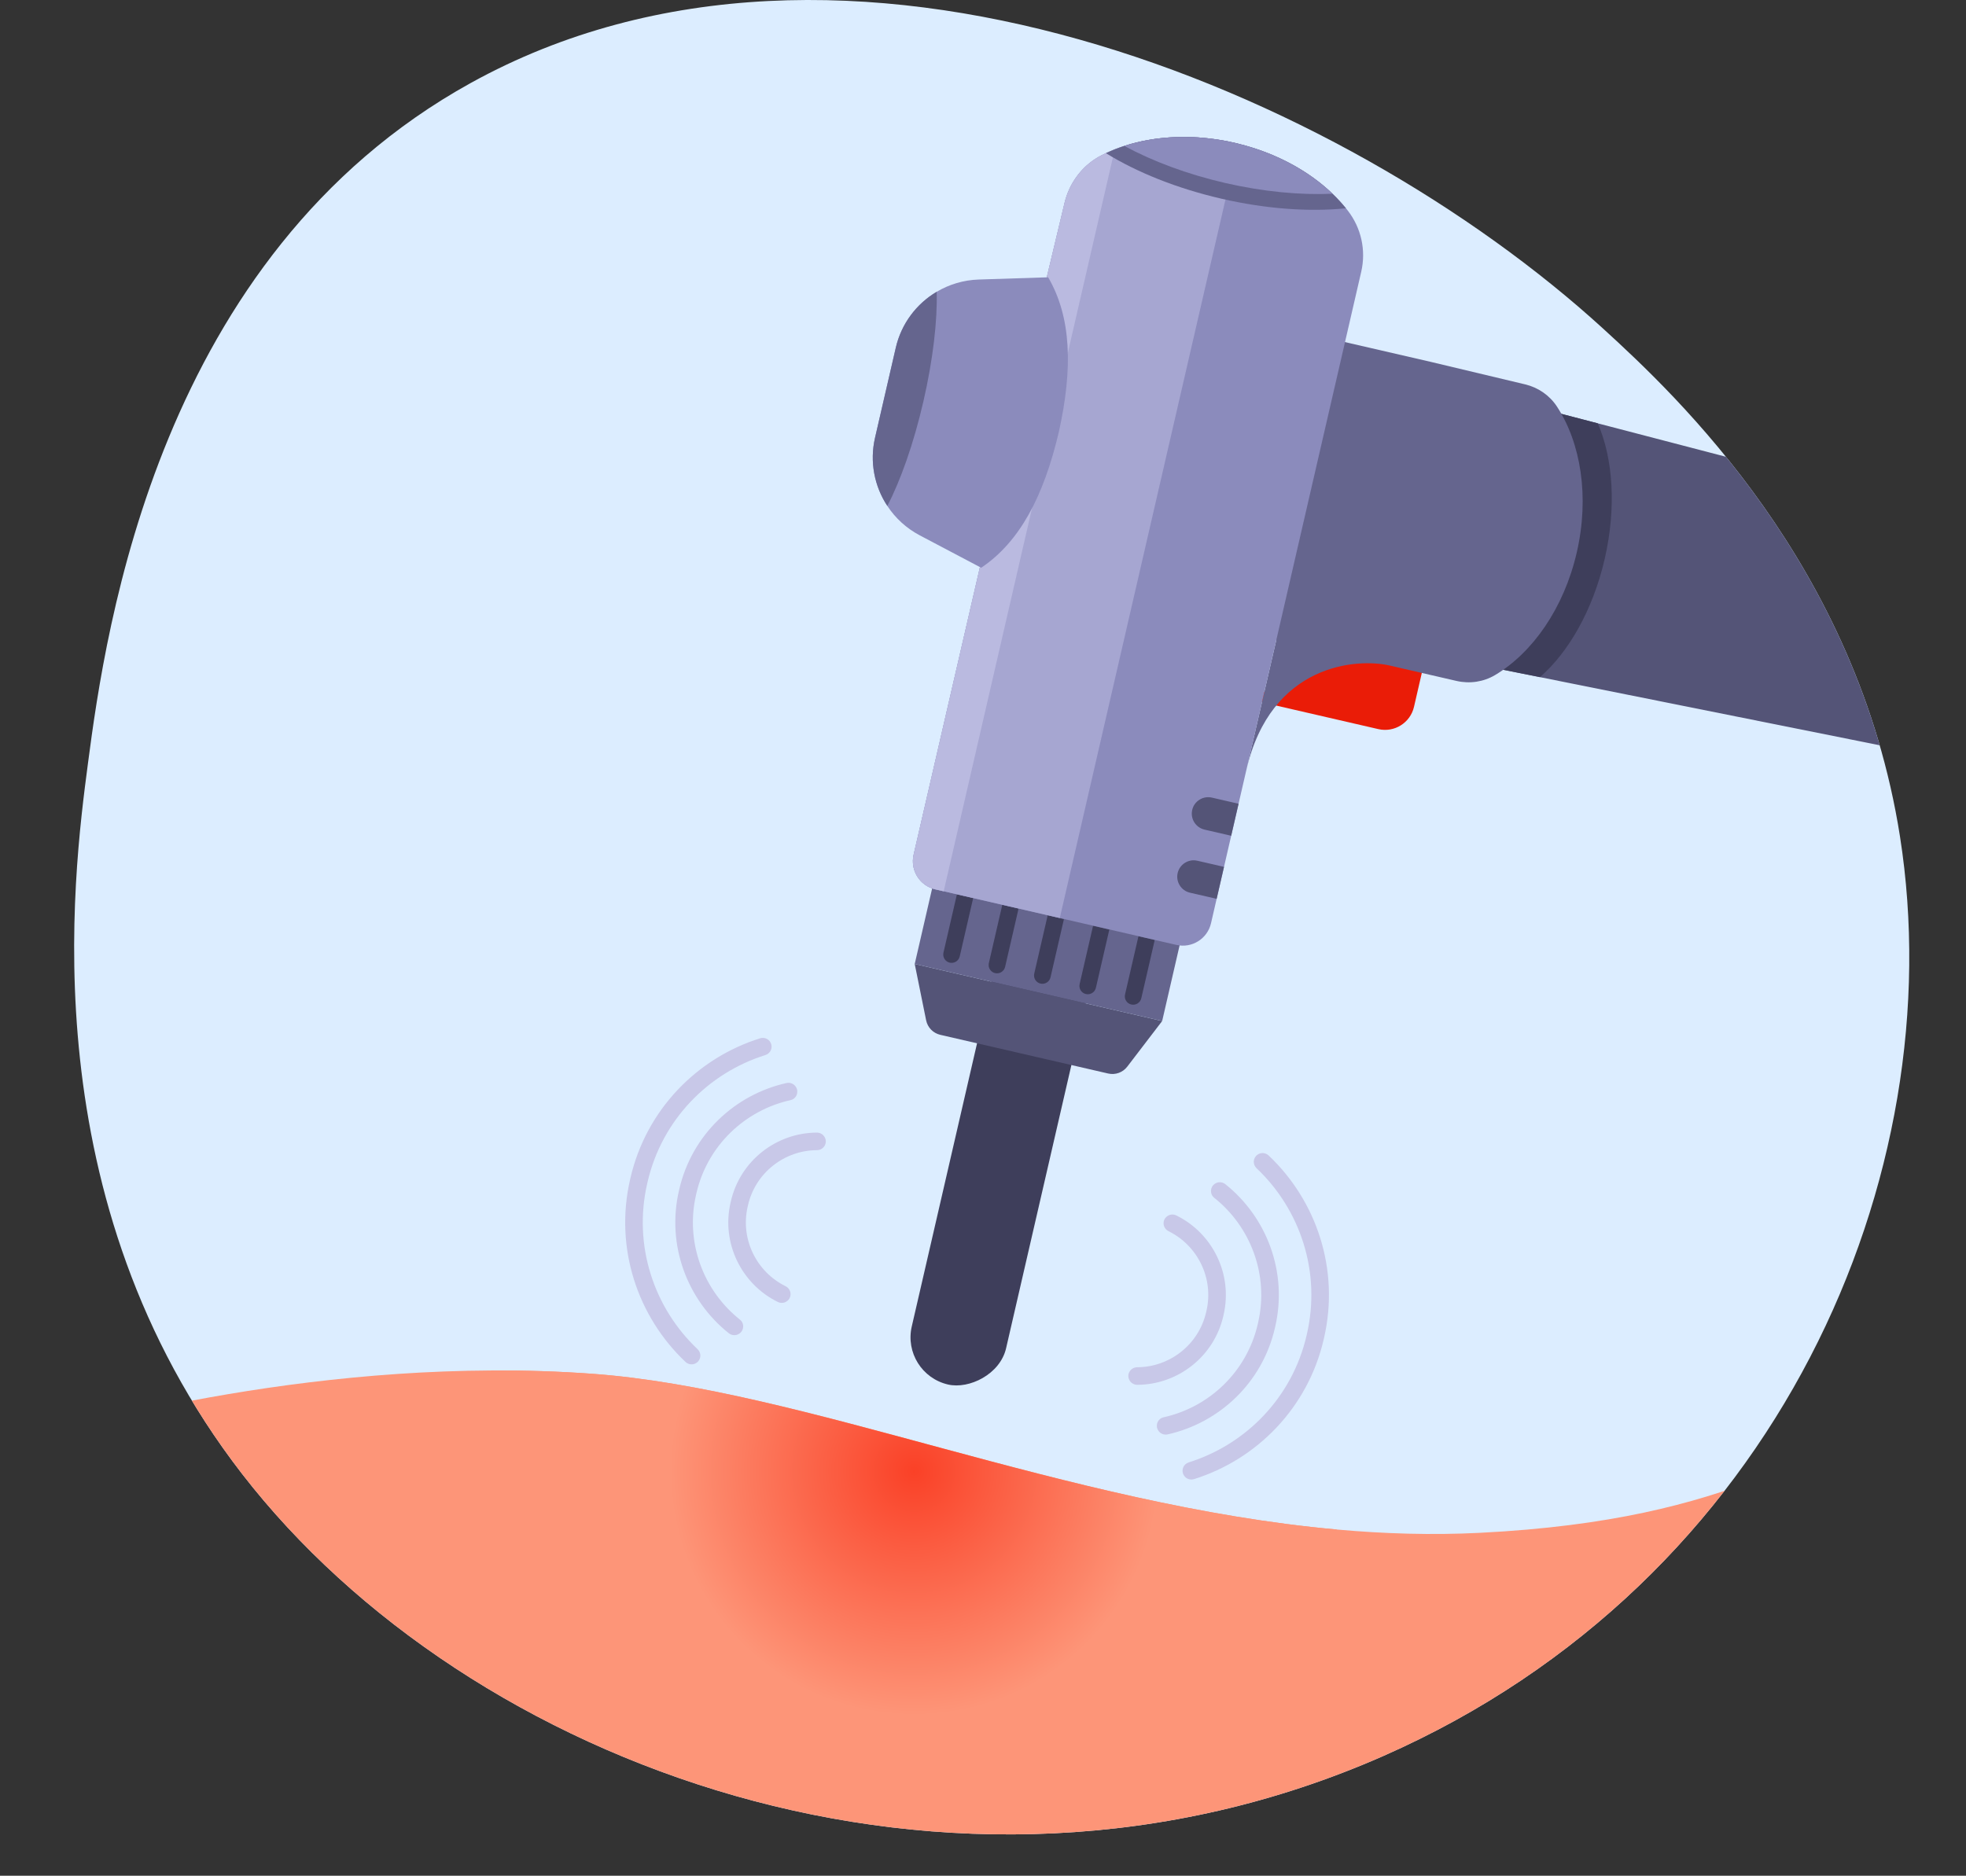 <?xml version="1.0" encoding="UTF-8"?><svg id="_Слой_202" xmlns="http://www.w3.org/2000/svg" xmlns:xlink="http://www.w3.org/1999/xlink" viewBox="0 0 389.947 372.117"><rect x="0" y="0" width="389.947" height="372.117" fill="#333333" stroke="none"/><defs><style>.cls-1{fill:none;}.cls-2{fill:#babae0;}.cls-3{fill:#8b8bbc;}.cls-4{fill:#fd9578;}.cls-5{fill:#ea1c07;}.cls-6{fill:#a6a6d1;}.cls-7{fill:#dcedff;}.cls-8{fill:#545477;}.cls-9{fill:#3e3e5b;}.cls-10{fill:url(#_Ѕезым_нный_градиент_2);}.cls-11{fill:#c8c8e8;}.cls-12{fill:#65658e;}.cls-13{clip-path:url(#clippath);}</style><clipPath id="clippath"><path class="cls-1" d="M93.362,16.468c73.923-40.887,172.957,1.591,224.563,48.682,14.742,13.453,50.488,47.012,58.929,100.8,10.486,66.814-23.836,147.798-102.551,182.439-85.678,37.705-181.477,1.971-226.313-56.033C6.058,238.108,14.45,174.233,17.449,151.413c3.518-26.771,13.98-100.69,75.913-134.945h0Z"/></clipPath><radialGradient id="_Ѕезым_нный_градиент_2" cx="181.33" cy="291.838" fx="181.33" fy="291.838" r="48.459" gradientUnits="userSpaceOnUse"><stop offset="0" stop-color="#fa4127"/><stop offset="1" stop-color="#fd9578"/></radialGradient></defs><path class="cls-7" d="M93.362,16.468c73.923-40.887,172.957,1.591,224.563,48.682,14.742,13.453,50.488,47.012,58.929,100.8,10.486,66.814-23.836,147.798-102.551,182.439-85.678,37.705-181.477,1.971-226.313-56.033C6.058,238.108,14.45,174.233,17.449,151.413c3.518-26.771,13.98-100.69,75.913-134.945h0Z"/><g class="cls-13"><path class="cls-5" d="M285.201,119.663l-4.74,20.561c-.731,3.172-3.896,5.151-7.068,4.42l-24.168-5.571c-3.172-.731,4.2-1.74,4.932-4.912l4.74-20.561,26.304,6.064Z"/><rect class="cls-9" x="152.955" y="220.968" width="90.508" height="19.202" rx="9.601" ry="9.601" transform="translate(-70.992 371.919) rotate(-77.019)"/><path class="cls-8" d="M183.694,202.41c.289,1.427,1.386,2.553,2.804,2.88l15.789,3.64,1.728.398,15.789,3.64c1.419.327,2.898-.205,3.782-1.362l6.926-9.055-23.677-5.458-1.728-.398-23.677-5.458,2.263,11.173Z"/><rect class="cls-12" x="198.58" y="162.42" width="19.067" height="50.368" transform="translate(-21.446 348.257) rotate(-77.019)"/><path class="cls-9" d="M193.025,178.163l-2.668,11.571c-.205.891-1.094,1.446-1.985,1.241h-0c-.891-.205-1.446-1.094-1.241-1.985l2.668-11.571,3.226.744Z"/><path class="cls-9" d="M202.028,180.238l-2.668,11.571c-.205.891-1.094,1.446-1.985,1.241l-0-0c-.891-.205-1.446-1.094-1.241-1.985l2.668-11.571,3.226.744Z"/><path class="cls-9" d="M211.032,182.314l-2.668,11.571c-.205.891-1.094,1.446-1.985,1.241h-0c-.891-.205-1.446-1.094-1.241-1.985l2.668-11.571,3.226.744Z"/><path class="cls-9" d="M220.035,184.39l-2.668,11.571c-.205.891-1.094,1.446-1.985,1.241h-0c-.891-.205-1.446-1.094-1.241-1.985l2.668-11.571,3.226.744Z"/><path class="cls-9" d="M229.039,186.465l-2.668,11.571c-.205.891-1.094,1.446-1.985,1.241h-0c-.891-.205-1.446-1.094-1.241-1.985l2.668-11.571,3.226.744Z"/><path class="cls-8" d="M305.281,80.95l11.634,3.036,69.208,18.055,5.867,1.532c4.254,1.109,6.852,5.395,5.865,9.677l-6.957,30.18c-.987,4.282-5.2,6.998-9.51,6.133l-5.946-1.192-70-14.037-11.916-2.39,11.755-50.993Z"/><path class="cls-9" d="M305.281,80.95l11.634,3.036c3.017,6.92,3.725,16.677,1.368,26.903-2.334,10.126-7.17,18.524-12.84,23.445l-11.916-2.39,11.755-50.993Z"/><path class="cls-12" d="M213.159,117.627l40.011,9.257-5.965,25.874c4.877-21.158,21.985-22.215,28.423-20.731l13.269,3.059c2.604.6,5.349.201,7.645-1.166,7.414-4.413,13.65-13.249,16.199-24.309,2.554-11.077.807-21.766-3.943-28.98-1.455-2.209-3.714-3.763-6.287-4.377l-18.855-4.495-56.899-13.117-13.597,58.984Z"/><path class="cls-3" d="M244.907,28.339c.238.055.476.11.712.171,9.104,2.242,16.635,6.992,21.343,12.809.123.15.239.298.355.447,2.674,3.43,3.658,7.887,2.682,12.122l-29.799,129.265c-.711,3.086-3.789,5.011-6.875,4.299l-47.813-11.022c-3.086-.711-5.011-3.789-4.299-6.875l26.291-114.046,3.65-15.273c.913-3.805,3.299-7.107,6.657-9.067.223-.128.452-.254.687-.371.008-.005.024-.009.032-.014.27-.145.55-.274.822-.398.015-.004.025-.016.04-.019.025-.016.05-.031.08-.039.273-.13.537-.248.814-.364.557-.244,1.123-.464,1.708-.673.188-.071.375-.136.568-.198.225-.077.451-.154.681-.222.325-.104.648-.201.978-.297.253-.071.512-.14.77-.202.259-.069.517-.131.782-.192.258-.062.515-.125.779-.178l.007.002c.271-.059.556-.115.833-.166.344-.064.688-.128,1.037-.183.251-.035.505-.077.756-.112.206-.024.414-.055.62-.079,1.472-.176,2.992-.277,4.535-.293.31-.007.624-.006.937.001.308-.001.606.011.911.024.186-0.0.369.014.547.019.589.021,1.187.066,1.791.119.247.014.498.043.749.072.259.024.517.055.768.084.398.042.794.097,1.196.154.317.052.628.102.945.153.2.032.399.07.606.104.226.045.447.082.672.126.116.027.224.052.341.072.369.078.737.156,1.104.24Z"/><path class="cls-6" d="M244.907,28.339c.238.055.476.11.712.171l-35.412,153.613-24.695-5.693c-3.086-.711-5.011-3.789-4.299-6.875l26.291-114.046,3.65-15.273c.913-3.805,3.299-7.107,6.657-9.067.223-.128.452-.254.687-.371.008-.005.024-.009.032-.014.285-.149.575-.29.862-.417.025-.016.05-.031.08-.039.273-.13.537-.248.814-.364.557-.244,1.123-.464,1.708-.673.188-.071.375-.136.568-.198.225-.077.451-.154.681-.222.325-.104.648-.201.978-.297.253-.071.512-.14.77-.202.259-.069.517-.131.782-.192.258-.062.515-.125.779-.178l.007.002c.271-.059.556-.115.833-.166.344-.064.688-.128,1.037-.183.251-.035.505-.077.756-.112.206-.024.414-.055.62-.079,1.472-.176,2.992-.277,4.535-.293.31-.007.624-.006.937.001.308-.001.606.011.911.024.186-0.0.369.014.547.019.596.023,1.187.066,1.791.119.247.014.498.043.749.072.259.024.517.055.768.084.398.042.794.097,1.196.154.317.052.628.102.945.153.2.032.399.07.606.104.226.045.447.082.672.126.116.027.224.052.341.072.369.078.737.156,1.104.24Z"/><path class="cls-2" d="M221.108,29.624l-33.932,147.192-1.665-.384c-3.085-.711-5.01-3.79-4.298-6.876l26.291-114.046,3.649-15.273c.913-3.806,3.3-7.107,6.656-9.067.223-.128.452-.254.688-.371.008-.006.023-.01.031-.015.286-.148.576-.29.863-.416.025-.016.05-.033.08-.04.273-.131.537-.248.815-.364.271-.119.544-.233.822-.341Z"/><path class="cls-3" d="M207.898,55.01c4.598,7.911,4.951,18.021,2.087,30.819-3.029,12.767-7.773,21.703-15.37,26.802l-12.197-6.434c-2.667-1.409-4.849-3.437-6.422-5.833-2.562-3.884-3.537-8.754-2.437-13.526l4.116-17.857c1.1-4.772,4.109-8.724,8.113-11.094,2.464-1.465,5.313-2.333,8.328-2.433l13.783-.445Z"/><path class="cls-12" d="M185.788,57.888c.158,5.649-.711,13.394-2.638,21.755-1.929,8.368-4.538,15.712-7.154,20.722-2.562-3.884-3.537-8.754-2.437-13.526l4.116-17.857c1.1-4.772,4.109-8.724,8.113-11.094Z"/><path class="cls-8" d="M237.49,170.753l5.288,1.219-1.462,6.342-5.288-1.219c-1.754-.404-2.847-2.152-2.444-3.899.202-.877.739-1.591,1.448-2.028.704-.446,1.581-.616,2.458-.414Z"/><path class="cls-8" d="M240.376,158.232l5.288,1.219-1.464,6.349-5.288-1.219c-1.754-.404-2.847-2.152-2.443-3.906.202-.877.739-1.591,1.448-2.028.704-.446,1.581-.616,2.458-.414Z"/><path class="cls-9" d="M386.122,102.041l5.868,1.532c4.254,1.11,6.853,5.395,5.865,9.678l-6.957,30.18c-.987,4.282-5.2,6.998-9.51,6.133l-5.946-1.192,10.68-46.331Z"/><path class="cls-11" d="M138.163,270.348c.92-.625,1.006-1.932.198-2.696-8.622-8.143-12.835-20.524-9.984-32.891l.03-.129.03-.129c2.851-12.367,12.059-21.655,23.376-25.201,1.061-.333,1.556-1.546,1.002-2.511l-.016-.028c-.407-.711-1.255-1.029-2.037-.784-12.454,3.908-22.585,14.128-25.723,27.741l-.03.129-.03.129c-3.138,13.613,1.496,27.237,10.983,36.202.595.563,1.497.647,2.175.187l.027-.018Z"/><path class="cls-11" d="M155.993,214.855c-10.221,2.282-18.762,10.225-21.268,21.096l-.03.129-.03.129c-2.506,10.872,1.695,21.752,9.886,28.278.6.478,1.438.524,2.072.092l.03-.02c.954-.651,1.02-2.045.116-2.763-7.204-5.715-10.904-15.264-8.705-24.803l.03-.129.03-.129c2.199-9.539,9.706-16.505,18.685-18.489,1.128-.249,1.679-1.532,1.106-2.535l-.018-.031c-.381-.666-1.154-.992-1.903-.825Z"/><path class="cls-11" d="M156.056,258.151c1.112-.757.952-2.404-.254-2.998-5.729-2.82-8.998-9.31-7.501-15.8.009-.041.02-.088.037-.128.003-.042.014-.09.023-.131,1.496-6.49,7.276-10.894,13.662-10.922,1.345-.006,2.209-1.416,1.541-2.584l-.016-.028c-.314-.548-.902-.875-1.534-.872-7.971.027-15.185,5.528-17.051,13.623l-.03.129-.03.129c-1.866,8.095,2.212,16.199,9.367,19.713.567.278,1.239.243,1.761-.113l.027-.018Z"/><path class="cls-11" d="M249.432,229.063c-.92.625-1.006,1.932-.198,2.696,8.622,8.143,12.835,20.524,9.984,32.891l-.03.129-.03.129c-2.851,12.367-12.059,21.655-23.376,25.201-1.061.333-1.555,1.546-1.002,2.511l.016.028c.407.711,1.255,1.029,2.037.784,12.454-3.908,22.585-14.128,25.723-27.741l.03-.129.03-.129c3.138-13.613-1.496-27.237-10.983-36.202-.595-.563-1.497-.647-2.175-.187l-.027.018Z"/><path class="cls-11" d="M230.788,281.165c-1.128.249-1.679,1.532-1.106,2.535l.018.031c.381.666,1.154.992,1.903.825,10.221-2.282,18.762-10.225,21.268-21.096l.03-.129.03-.129c2.506-10.872-1.695-21.752-9.886-28.278-.6-.478-1.438-.524-2.072-.092l-.03.02c-.954.651-1.02,2.045-.116,2.763,7.204,5.715,10.904,15.264,8.705,24.803l-.03.129-.03.129c-2.199,9.539-9.706,16.505-18.685,18.489Z"/><path class="cls-11" d="M225.583,274.722c7.971-.027,15.185-5.528,17.051-13.623l.03-.129.03-.129c1.866-8.095-2.212-16.199-9.367-19.713-.567-.278-1.239-.243-1.761.113l-.027.018c-1.112.757-.952,2.404.254,2.998,5.729,2.82,8.998,9.31,7.501,15.8-.009.041-.02.088-.037.128-.003.042-.014.09-.023.131-1.496,6.49-7.276,10.894-13.662,10.922-1.345.006-2.209,1.416-1.541,2.584l.016.028c.314.548.902.875,1.534.872Z"/><path class="cls-12" d="M244.907,28.339c.238.055.475.11.712.171,7.549,1.859,14.016,5.442,18.689,9.928.963.924,1.849,1.887,2.654,2.881-7.17.731-15.737.166-24.689-1.898-8.897-2.051-16.813-5.263-22.922-9.035.015-.004.026-.015.04-.018.026-.016.05-.033.081-.039.273-.131.537-.248.814-.364.558-.243,1.124-.464,1.709-.673.188-.07.375-.135.568-.198.144-.05.289-.098.435-.144.081-.027.163-.052.246-.077.325-.105.648-.202.978-.297.253-.072.512-.14.77-.203.259-.069.517-.131.782-.191.258-.062.515-.124.778-.179l.007.002c.272-.059.557-.115.833-.166.344-.064.689-.127,1.037-.184.251-.035.504-.077.756-.112.207-.024.415-.055.621-.079,1.472-.176,2.991-.277,4.534-.293.309-.008.624-.007.937 0.0.308.001.607.011.911.025.187 0.0.37.013.547.018.589.021,1.187.066,1.791.12.247.014.499.043.749.072.26.024.517.055.768.085.398.042.793.097,1.196.154.317.051.627.102.945.153.201.033.4.071.606.104.226.045.447.082.673.126.115.027.224.052.341.072.368.078.737.156,1.104.241Z"/><path class="cls-3" d="M244.907,28.339c.238.055.475.11.712.171,7.549,1.859,14.016,5.442,18.689,9.928-6.416.28-13.727-.392-21.315-2.141-7.537-1.737-14.369-4.309-19.996-7.347.081-.027.163-.052.246-.077.325-.105.648-.202.978-.297.253-.072.512-.14.77-.203.259-.069.517-.131.782-.191.258-.062.515-.124.778-.179l.007.002c.272-.059.557-.115.833-.166.344-.064.689-.127,1.037-.184.251-.035.504-.077.756-.112.207-.024.415-.055.621-.079,1.472-.176,2.991-.277,4.534-.293.309-.008.624-.007.937 0.0.308.001.607.011.911.025.187 0.0.37.013.547.018.589.021,1.187.066,1.791.12.247.014.499.043.749.072.26.024.517.055.768.085.398.042.793.097,1.196.154.317.051.627.102.945.153.201.033.4.071.606.104.226.045.447.082.673.126.115.027.224.052.341.072.368.078.737.156,1.104.241Z"/><path class="cls-4" d="M414.509,275.226v96.891H3.279v-85.752s43.27-14.246,94.232-14.491c6.574-.03,13.277.17,20.03.665,41.96,3.073,93.923,26.067,147.606,30.89,9.421.848,18.895,1.135,28.377.656,52.081-2.628,65.058-17.819,92.913-25.35,10.202-2.757,19.535-3.724,28.071-3.51Z"/><path class="cls-10" d="M265.149,303.429c-1.194,2.775-2.947,5.367-5.298,7.719-36.295,36.295-85.822,49.705-128.375,26.462-26.694-14.581-32.984-45.049-33.964-65.736,6.574-.03,13.277.17,20.03.665,41.96,3.073,93.923,26.067,147.606,30.89Z"/></g></svg>